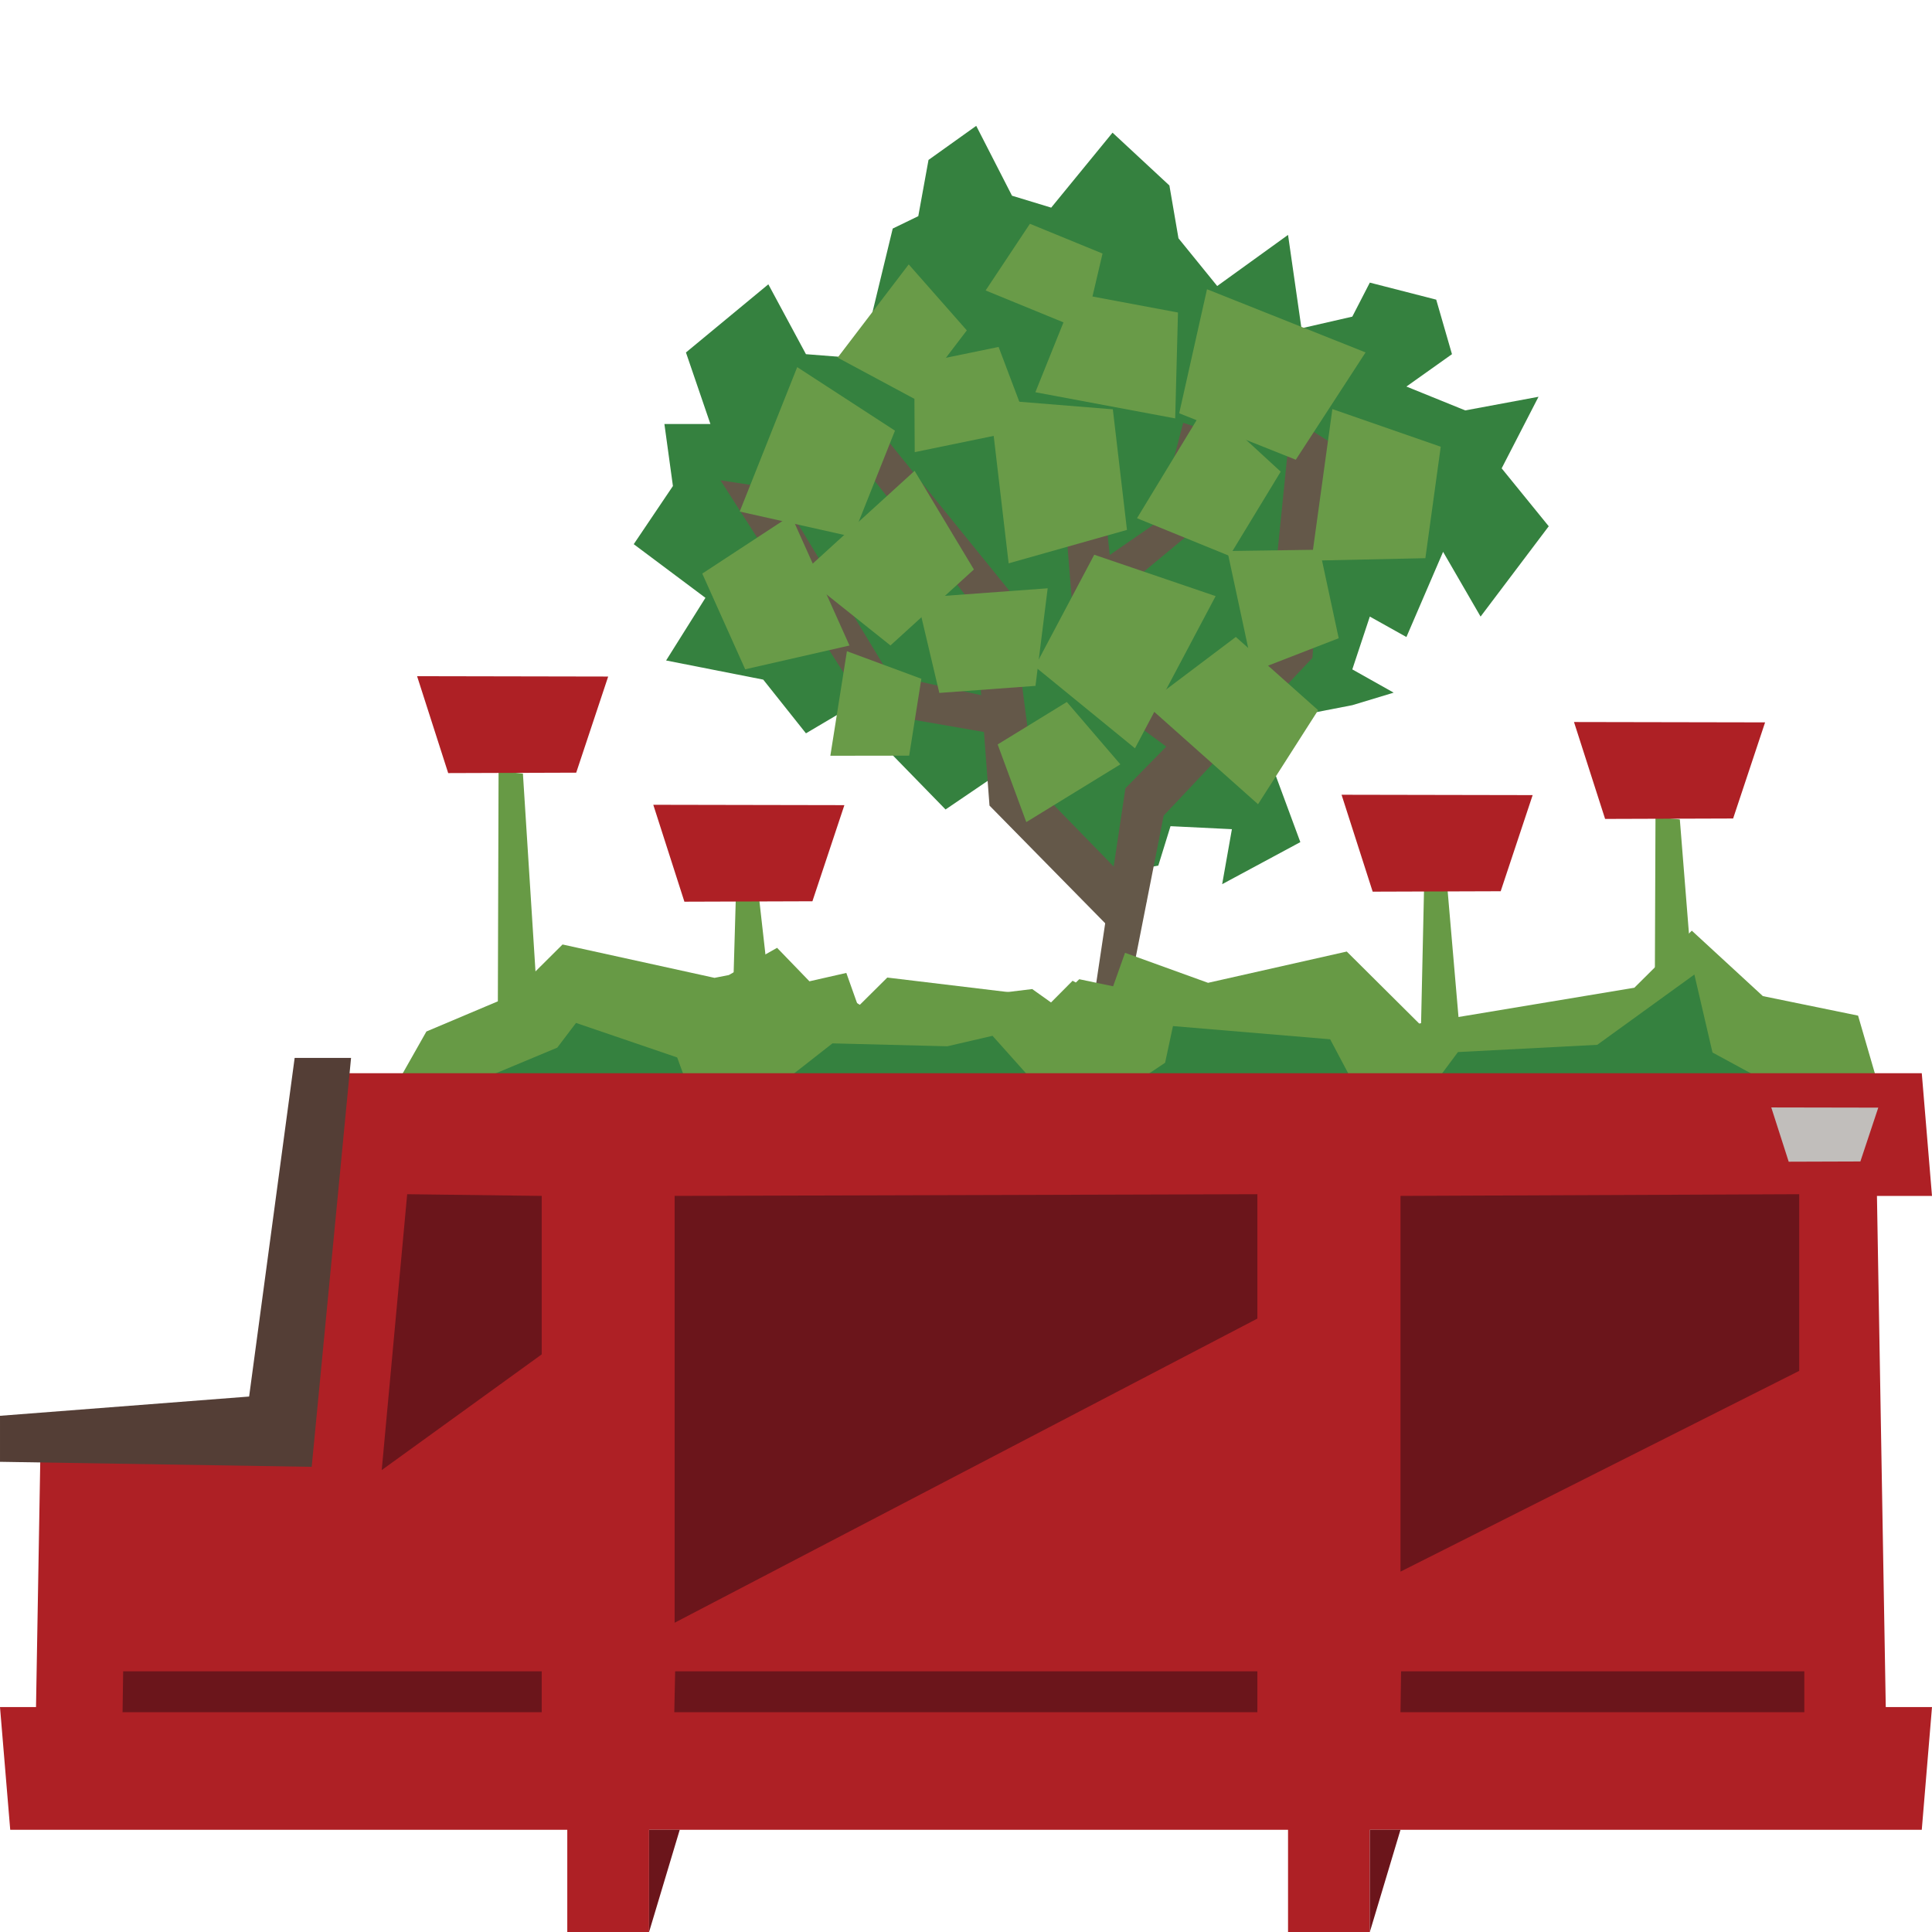<?xml version="1.0" encoding="UTF-8" standalone="no"?>
<!DOCTYPE svg PUBLIC "-//W3C//DTD SVG 1.1//EN" "http://www.w3.org/Graphics/SVG/1.1/DTD/svg11.dtd">

<svg fill="#000000" width="800px" height="800px" viewBox="0 0 240 240" version="1.1" xmlns="http://www.w3.org/2000/svg" xmlns:xlink="http://www.w3.org/1999/xlink" xml:space="preserve" xmlns:serif="http://www.serif.com/" style="fill-rule:evenodd;clip-rule:evenodd;stroke-linejoin:round;stroke-miterlimit:2;">
    <g id="parklet-left" transform="matrix(0.635,0,0,0.635,-2.555,-64.8)">
        <g transform="matrix(1,0,0,1,-94,0)">
            <g id="shrub-bg">
                <path d="M352.625,241.926L346.146,249.862L352.406,266.788L337.113,275.016L339.018,264.258L327.009,263.671L324.619,271.383L312.154,273.668L302.334,263.334L295,252.252L283,260.403L272.666,249.801L274.333,245.506L270,240L265,240L255.69,245.506L247.333,235L228.333,231.256L236.026,219L222,208.505L229.666,197.128L228,185L237,185L232.214,171L248.333,157.667L255.69,171.334L268.409,172.334L281.666,171L280,167.667L268.409,164.334L272.666,146.759L277.666,144.334L279.666,133.334L289,126.667L296,140.334L303.666,142.667L315.666,128L326.792,138.334L328.567,148.667L336.145,158L350,148L352.625,166.27L362.572,163.989L366,157.334L378.988,160.667L382.07,171.334L373.158,177.667L384.666,182.334L399,179.667L391.789,193.667L401,205L387.666,222.667L380.333,210L373.158,226.667L366,222.667L362.572,233L370.666,237.549L362.572,240L352.625,241.926Z" style="fill:rgb(53,129,63);fill-rule:nonzero;"/>
            </g>
        </g>
        <g id="shrub-stem">
            <g transform="matrix(1,0,0,1,-94,0)">
                <path d="M318.188,299.567L325.667,261.608L354.765,230.752L358.001,188.404L350.606,183.755L346.145,227.752L318.188,256.252L312.152,296.525L318.188,299.567Z" style="fill:rgb(100,88,73);fill-rule:nonzero;"/>
            </g>
            <g transform="matrix(1,0,0,1,-94,0)">
                <path d="M318.188,286.693L291.596,259.643L288.667,220.722L264.667,190.502L271.813,188.404L295.596,217.752L300.501,255.752L322.39,278.238L318.188,286.693Z" style="fill:rgb(100,88,73);fill-rule:nonzero;"/>
            </g>
            <g transform="matrix(1,0,0,1,-94,0)">
                <path d="M292,238.5L272.015,234.074L249.99,197.692L238.968,196.006L267.983,241.34L292,245.506L292,238.5Z" style="fill:rgb(100,88,73);fill-rule:nonzero;"/>
            </g>
            <g transform="matrix(1,0,0,1,-94,0)">
                <path d="M313.152,191.502L305.667,194.252L309,235.475L329.811,250.762L335.688,243.006L317.187,230.914" style="fill:rgb(100,88,73);fill-rule:nonzero;"/>
            </g>
            <g transform="matrix(1,0,0,1,-94,0)">
                <path d="M330.488,206.667L337.076,187.252L329.488,184.756L324.39,204.211L312.152,212.667L313.691,220.6L330.488,206.667Z" style="fill:rgb(100,88,73);fill-rule:nonzero;"/>
            </g>
        </g>
        <g id="shrub">
            <g transform="matrix(1,0,0,1,-94,0)">
                <path d="M334.08,181L320.454,203.424L338.546,210.804L348.564,194.316L334.08,181Z" style="fill:rgb(105,155,72);fill-rule:nonzero;"/>
            </g>
            <g transform="matrix(1,0,0,1,-94,0)">
                <path d="M320.058,248.438L335.835,218.666L312.088,210.569L300.488,232.458L320.058,248.438Z" style="fill:rgb(105,155,72);fill-rule:nonzero;"/>
            </g>
            <g transform="matrix(1,0,0,1,-94,0)">
                <path d="M290.838,158.869L310.161,166.789L313.711,151.649L299.503,145.825L290.838,158.869Z" style="fill:rgb(105,155,72);fill-rule:nonzero;"/>
            </g>
            <g transform="matrix(1,0,0,1,-94,0)">
                <path d="M276.967,190.497L299.413,185.879L293.377,169.918L276.873,173.313L276.967,190.497Z" style="fill:rgb(105,155,72);fill-rule:nonzero;"/>
            </g>
            <g transform="matrix(1,0,0,1,-94,0)">
                <path d="M253.981,173.867L242.731,202.123L264.832,207.071L273.104,186.294L253.981,173.867Z" style="fill:rgb(105,155,72);fill-rule:nonzero;"/>
            </g>
            <g transform="matrix(1,0,0,1,-94,0)">
                <path d="M275.795,153.771L261.889,172.009L276.935,180.089L287.16,166.679L275.795,153.771Z" style="fill:rgb(105,155,72);fill-rule:nonzero;"/>
            </g>
            <g transform="matrix(1,0,0,1,-94,0)">
                <path d="M264.206,228.328L252.786,202.864L235.406,214.257L243.804,232.98L264.206,228.328Z" style="fill:rgb(105,155,72);fill-rule:nonzero;"/>
            </g>
            <g transform="matrix(1,0,0,1,-94,0)">
                <path d="M276.947,194.156L254.746,214.37L272.22,228.316L288.545,213.454L276.947,194.156Z" style="fill:rgb(105,155,72);fill-rule:nonzero;"/>
            </g>
            <g transform="matrix(1,0,0,1,-94,0)">
                <path d="M302.977,217.135L277.391,219.01L281.78,237.602L300.592,236.223L302.977,217.135Z" style="fill:rgb(105,155,72);fill-rule:nonzero;"/>
            </g>
            <g transform="matrix(1,0,0,1,-94,0)">
                <path d="M291.58,180.166L295.342,212.252L318.491,205.712L315.726,182.12L291.58,180.166Z" style="fill:rgb(105,155,72);fill-rule:nonzero;"/>
            </g>
            <g transform="matrix(1,0,0,1,-94,0)">
                <path d="M263.703,229.441L260.462,249.894L275.883,249.872L278.266,234.833L263.703,229.441Z" style="fill:rgb(105,155,72);fill-rule:nonzero;"/>
            </g>
            <g transform="matrix(1,0,0,1,-94,0)">
                <path d="M298.794,262.873L317.198,251.576L306.727,239.373L293.193,247.68L298.794,262.873Z" style="fill:rgb(105,155,72);fill-rule:nonzero;"/>
            </g>
            <g transform="matrix(1,0,0,1,-94,0)">
                <path d="M322.236,239.886L344.133,259.374L355.886,240.982L339.786,226.652L322.236,239.886Z" style="fill:rgb(105,155,72);fill-rule:nonzero;"/>
            </g>
            <g transform="matrix(1,0,0,1,-94,0)">
                <path d="M300.57,178.778L327.924,183.899L328.47,163.184L308.358,159.419L300.57,178.778Z" style="fill:rgb(105,155,72);fill-rule:nonzero;"/>
            </g>
            <g transform="matrix(1,0,0,1,-94,0)">
                <path d="M358.672,182.073L354.583,211.725L376.867,211.244L379.873,189.441L358.672,182.073Z" style="fill:rgb(105,155,72);fill-rule:nonzero;"/>
            </g>
            <g transform="matrix(1,0,0,1,-94,0)">
                <path d="M338.13,209.84L343.188,233.393L359.912,226.902L356.192,209.584L338.13,209.84Z" style="fill:rgb(105,155,72);fill-rule:nonzero;"/>
            </g>
            <g transform="matrix(1,0,0,1,-94,0)">
                <path d="M365.168,170.99L334.147,158.631L328.708,182.895L351.518,191.983L365.168,170.99Z" style="fill:rgb(105,155,72);fill-rule:nonzero;"/>
            </g>
        </g>
        <g id="plants">
            <g transform="matrix(1,0,0,1,-94,0)">
                <path d="M246.562,278.109L241.957,278.109L241.112,307.355L250.017,308.736L246.562,278.109Z" style="fill:rgb(103,154,69);fill-rule:nonzero;"/>
            </g>
            <g transform="matrix(1,0,0,1,-94,0)">
                <path d="M200.32,253.381L195.558,252.914L195.369,313.604L204.281,315.703L200.32,253.381Z" style="fill:rgb(103,154,69);fill-rule:nonzero;"/>
            </g>
            <g transform="matrix(1,0,0,1,-94,0)">
                <path d="M210.746,253.203L217,234.398L179.617,234.328L185.703,253.285L210.746,253.203Z" style="fill:rgb(174,32,37);fill-rule:nonzero;"/>
            </g>
            <g transform="matrix(1,0,0,1,-94,0)">
                <path d="M256.954,278.361L263.208,259.556L225.825,259.486L231.911,278.443L256.954,278.361Z" style="fill:rgb(174,32,37);fill-rule:nonzero;"/>
            </g>
            <g transform="matrix(1,0,0,1,-94,0)">
                <path d="M381.206,276.145L376.601,276.145L375.757,314.463L384.661,316.273L381.206,276.145Z" style="fill:rgb(103,154,69);fill-rule:nonzero;"/>
            </g>
            <g transform="matrix(1,0,0,1,-94,0)">
                <path d="M391.599,276.398L397.853,257.593L360.47,257.523L366.556,276.48L391.599,276.398Z" style="fill:rgb(174,32,37);fill-rule:nonzero;"/>
            </g>
            <g transform="matrix(1,0,0,1,-94,0)">
                <path d="M426.645,262.347L421.883,261.88L421.694,309.816L430.606,311.915L426.645,262.347Z" style="fill:rgb(103,154,69);fill-rule:nonzero;"/>
            </g>
            <g transform="matrix(1,0,0,1,-94,0)">
                <path d="M437.07,262.169L443.324,243.364L405.941,243.294L412.027,262.251L437.07,262.169Z" style="fill:rgb(174,32,37);fill-rule:nonzero;"/>
            </g>
            <g transform="matrix(1,0,0,1,-94,0)">
                <path d="M207.051,313.506L216.676,304.006L252.371,301.537L259.489,294.506L270.739,301.36L279.551,298.006L299.953,295.535L304.153,298.526L309.153,293.61L315.783,294.99L318.112,288.442L334.352,294.315L361.487,288.195L375.653,302.279L417.748,295.276L428.988,284.111L442.887,296.912L461.514,300.731L465.238,313.539L207.051,313.506Z" style="fill:rgb(103,154,69);fill-rule:nonzero;"/>
            </g>
            <g transform="matrix(1,0,0,1,-94,0)">
                <path d="M378.988,313.57L383.24,307.861L410.49,306.443L429.49,292.693L433.035,307.945L443.324,313.529L378.988,313.57Z" style="fill:rgb(53,129,63);fill-rule:nonzero;"/>
            </g>
            <g transform="matrix(1,0,0,1,-94,0)">
                <path d="M364.917,312.471L347.417,304.053L319.784,300.565L307.854,293.909L301.417,300.387L297.417,296.387L271.604,293.284L265.917,298.928L263.589,292.379L256.372,294.018L250.044,287.469L240.597,292.795L237.804,293.342L208.073,286.815L197.983,296.85L181.439,303.839L176.5,312.567L364.917,312.471Z" style="fill:rgb(103,154,69);fill-rule:nonzero;"/>
            </g>
            <g transform="matrix(1,0,0,1,-94,0)">
                <path d="M231.892,312.729L230.497,308.913L210.708,302.161L207.042,306.995L193.876,312.493L231.892,312.729Z" style="fill:rgb(53,129,63);fill-rule:nonzero;"/>
            </g>
            <g transform="matrix(1,0,0,1,-94,0)">
                <path d="M299.188,312.514L292.188,304.68L283.342,306.729L260.875,306.159L252.813,312.471L272.522,312.514L299.188,312.514Z" style="fill:rgb(53,129,63);fill-rule:nonzero;"/>
            </g>
            <g transform="matrix(1,0,0,1,-94,0)">
                <path d="M320.488,313.611L325.951,309.947L327.488,302.777L358.238,305.359L362.572,313.527L320.488,313.611Z" style="fill:rgb(53,129,63);fill-rule:nonzero;"/>
            </g>
        </g>
        <g id="parklet-with-seat">
            <g transform="matrix(1,0,0,1,-94,0)">
                <path d="M159,312L473.976,312L475.976,336L157,336L159,312Z" style="fill:rgb(174,32,37);fill-rule:nonzero;"/>
            </g>
            <g transform="matrix(1,0,0,1,-94,0)">
                <path d="M100.024,460L473.976,460L475.976,436L98.024,436L100.024,460Z" style="fill:rgb(174,32,37);fill-rule:nonzero;"/>
            </g>
            <g transform="matrix(1,0,0,1,-94,0)">
                <path d="M105,440L467,440L465,324L158,324L153,382L105.973,383.649L105,440Z" style="fill:rgb(174,32,37);fill-rule:nonzero;"/>
            </g>
            <g transform="matrix(1,0,0,1,-94,0)">
                <rect x="350" y="359" width="16" height="121" style="fill:rgb(174,32,37);fill-rule:nonzero;"/>
            </g>
            <g transform="matrix(1,0,0,1,-94,0)">
                <rect x="350" y="336" width="16" height="24" style="fill:rgb(174,32,37);fill-rule:nonzero;"/>
            </g>
            <g transform="matrix(1,0,0,1,-94,0)">
                <rect x="209" y="336" width="16" height="24" style="fill:rgb(174,32,37);fill-rule:nonzero;"/>
            </g>
            <g transform="matrix(1,0,0,1,-94,0)">
                <rect x="209" y="359" width="16" height="121" style="fill:rgb(174,32,37);fill-rule:nonzero;"/>
            </g>
            <g transform="matrix(1,0,0,1,-94,0)">
                <path d="M230,336L230,419.5L344,360L344,335.667L230,336Z" style="fill:rgb(107,21,27);fill-rule:nonzero;"/>
            </g>
            <g transform="matrix(1,0,0,1,-94,0)">
                <path d="M372,336L372,409.5L450,370.227L450,335.667L372,336Z" style="fill:rgb(107,21,27);fill-rule:nonzero;"/>
            </g>
            <g transform="matrix(1,0,0,1,-94,0)">
                <path d="M204,336L204,367L172.7,389.635L177.68,335.667L204,336Z" style="fill:rgb(107,21,27);fill-rule:nonzero;"/>
            </g>
            <g transform="matrix(1,0,0,1,-94,0)">
                <path d="M225,460L225,480L231,460L225,460Z" style="fill:rgb(107,21,27);fill-rule:nonzero;"/>
            </g>
            <g transform="matrix(1,0,0,1,-94,0)">
                <path d="M366,460L366,480L371.999,460L366,460Z" style="fill:rgb(107,21,27);fill-rule:nonzero;"/>
            </g>
            <g transform="matrix(1,0,0,1,-94,0)">
                <path d="M451,437L372,437L372.113,429L451,429L451,437Z" style="fill:rgb(107,21,27);fill-rule:nonzero;"/>
            </g>
            <g transform="matrix(1,0,0,1,-94,0)">
                <path d="M204,437L122,437L122.117,429L204,429L204,437Z" style="fill:rgb(107,21,27);fill-rule:nonzero;"/>
            </g>
            <g transform="matrix(1,0,0,1,-94,0)">
                <path d="M344,437L229.934,437L230.103,429L344,429L344,437Z" style="fill:rgb(107,21,27);fill-rule:nonzero;"/>
            </g>
            <g transform="matrix(1,0,0,1,-94,0)">
                <path d="M461.965,329.263L465.467,318.732L444.533,318.693L447.942,329.309L461.965,329.263Z" style="fill:rgb(193,190,187);fill-rule:nonzero;"/>
            </g>
            <g transform="matrix(1,0,0,1,-94,0)">
                <path d="M166.7,309L159,389L98.024,388.017L98.024,379.017L146.759,375.25L155.667,309L166.7,309Z" style="fill:rgb(84,62,54);fill-rule:nonzero;"/>
            </g>
        </g>
    </g>
</svg>